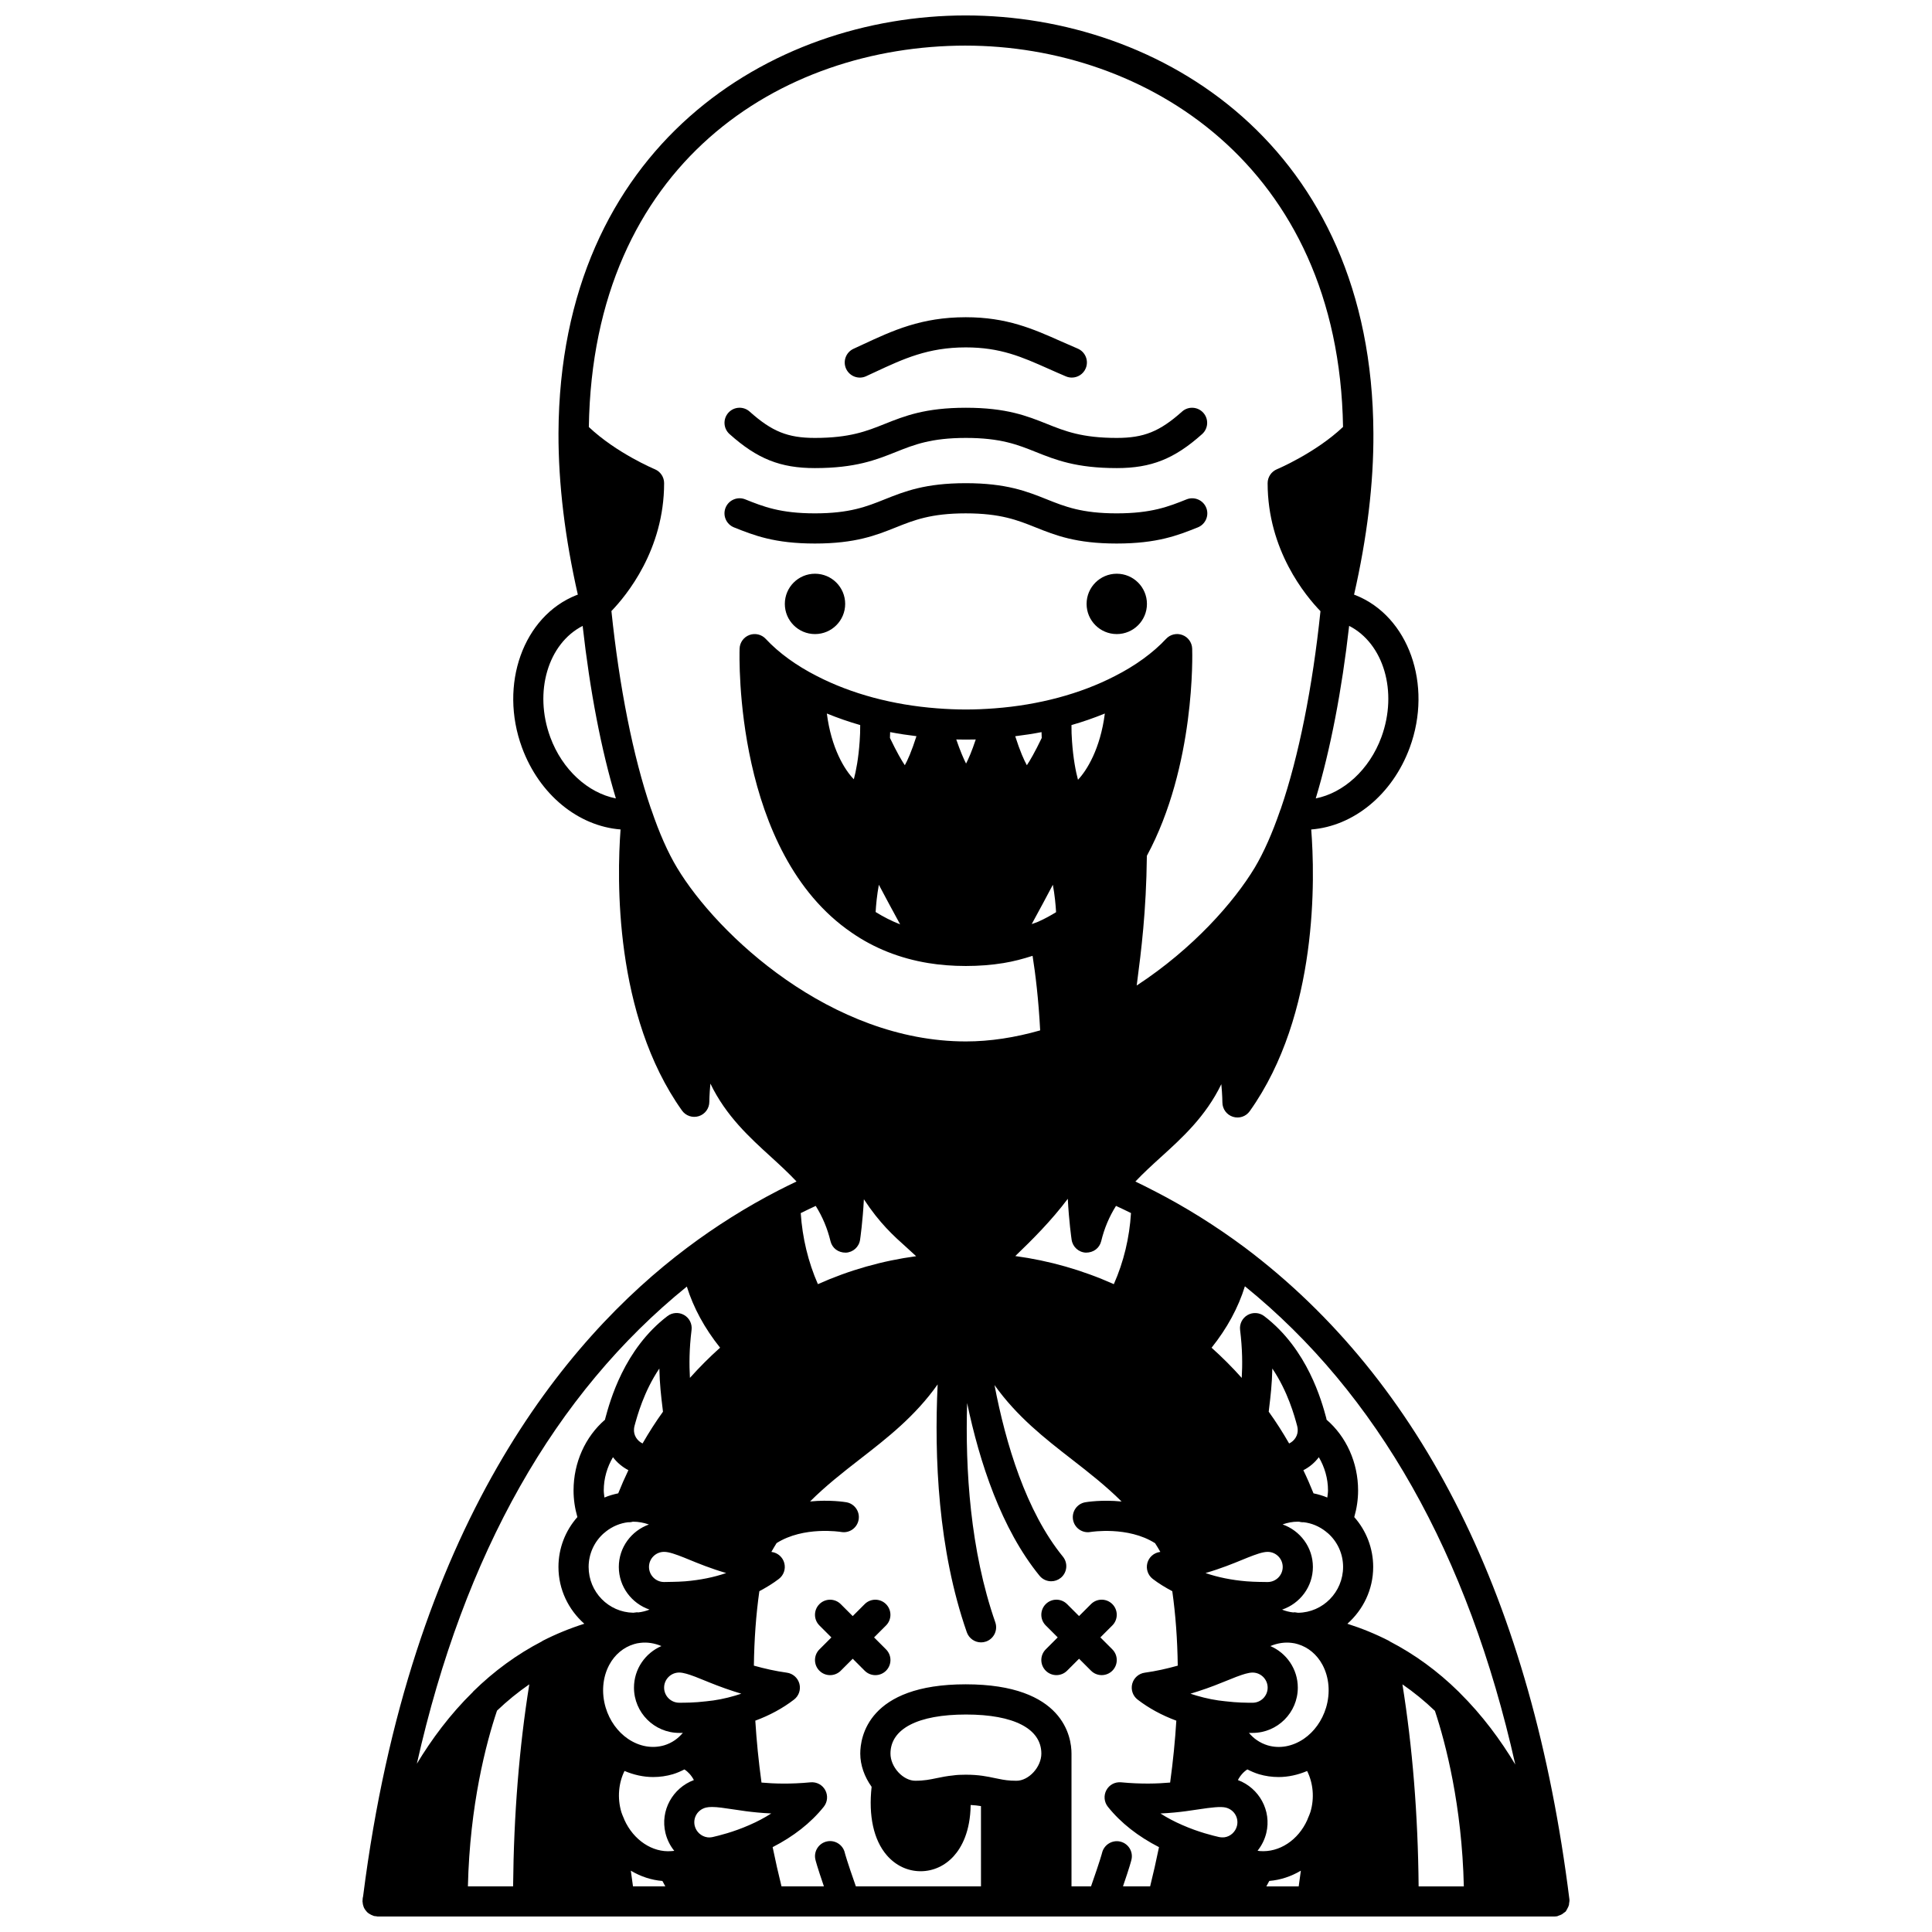 <?xml version="1.0" encoding="UTF-8"?>
<!-- Uploaded to: ICON Repo, www.iconrepo.com, Generator: ICON Repo Mixer Tools -->
<svg width="800px" height="800px" version="1.1" viewBox="144 144 512 512" xmlns="http://www.w3.org/2000/svg">
 <defs>
  <clipPath id="a">
   <path d="m240 148.09h320v503.81h-320z"/>
  </clipPath>
 </defs>
 <path d="m447.95 304.04c0 4.418-3.578 7.996-7.996 7.996s-7.996-3.578-7.996-7.996c0-4.418 3.578-7.996 7.996-7.996s7.996 3.578 7.996 7.996"/>
 <path d="m367.98 304.04c0 4.418-3.582 7.996-7.996 7.996-4.418 0-7.996-3.578-7.996-7.996 0-4.418 3.578-7.996 7.996-7.996 4.414 0 7.996 3.578 7.996 7.996"/>
 <path d="m338.51 283.76c5.266 2.106 10.711 4.281 21.438 4.281 10.766 0 16.215-2.18 21.477-4.281 4.777-1.91 9.281-3.715 18.508-3.715 9.223 0 13.734 1.805 18.508 3.715 5.266 2.106 10.711 4.281 21.477 4.281 10.805 0 16.25-2.18 21.516-4.281 2.051-0.824 3.051-3.148 2.231-5.199-0.82-2.051-3.172-3.039-5.199-2.227-4.773 1.91-9.277 3.711-18.547 3.711-9.227 0-13.734-1.805-18.508-3.715-5.266-2.102-10.711-4.281-21.477-4.281-10.77 0-16.215 2.18-21.477 4.281-4.773 1.914-9.281 3.715-18.508 3.715-9.188 0-13.695-1.805-18.469-3.715-2.035-0.816-4.379 0.176-5.199 2.227-0.82 2.059 0.18 4.379 2.231 5.203z"/>
 <path d="m359.95 268.05c10.766 0 16.223-2.176 21.496-4.281 4.785-1.91 9.301-3.715 18.527-3.715 9.223 0 13.734 1.805 18.508 3.715 5.266 2.106 10.715 4.281 21.477 4.281 9.137 0 15.266-2.441 22.617-9.012 1.648-1.473 1.789-4 0.316-5.644-1.473-1.648-4-1.789-5.641-0.316-5.914 5.281-10.117 6.977-17.293 6.977-9.227 0-13.734-1.805-18.508-3.715-5.262-2.102-10.707-4.281-21.477-4.281s-16.223 2.176-21.496 4.281c-4.781 1.914-9.301 3.715-18.527 3.715-7.176 0-11.379-1.695-17.289-6.981-1.645-1.473-4.172-1.332-5.641 0.316-1.473 1.648-1.332 4.176 0.316 5.644 7.344 6.574 13.477 9.016 22.613 9.016z"/>
 <path d="m373.53 243.7 2.43-1.129c7.5-3.492 13.98-6.508 23.973-6.508 9.188 0 14.828 2.508 21.965 5.68 1.473 0.656 2.992 1.332 4.586 2.004 0.512 0.215 1.039 0.316 1.559 0.316 1.559 0 3.039-0.918 3.684-2.445 0.859-2.035-0.094-4.379-2.129-5.238-1.551-0.656-3.019-1.309-4.449-1.941-7.371-3.277-14.332-6.371-25.215-6.371-11.758 0-19.332 3.523-27.344 7.254l-2.394 1.109c-2.008 0.918-2.891 3.293-1.969 5.301 0.926 2.004 3.297 2.894 5.305 1.969z"/>
 <g clip-path="url(#a)">
  <path d="m559.12 650.24c0.105-0.141 0.168-0.297 0.25-0.449 0.18-0.324 0.344-0.645 0.426-1.004 0.023-0.113 0.012-0.227 0.027-0.344 0.047-0.344 0.137-0.688 0.094-1.039-9.895-79.191-38.836-137.33-86.031-172.8-7.758-5.773-15.891-10.844-24.117-15.051-0.055-0.031-0.117-0.055-0.172-0.09-0.055-0.023-0.105-0.055-0.164-0.078-1.504-0.785-3.012-1.539-4.547-2.266 2.082-2.195 4.336-4.273 6.699-6.414 5.711-5.176 11.93-10.82 16.078-19.383 0.273 2.805 0.285 4.781 0.285 4.832 0.004 1.738 1.129 3.273 2.781 3.805 1.68 0.531 3.469-0.074 4.469-1.492 18.285-25.688 17.27-62.172 16.289-74.645 11.176-0.879 21.5-9.18 26.113-21.699 6.133-16.688-0.32-34.816-14.383-40.402-0.125-0.047-0.25-0.078-0.375-0.129 3.43-15.059 5.207-29.465 5.125-42.801-0.336-76.051-56.262-110.7-108.08-110.7-51.707 0.039-107.51 34.684-107.88 110.65v0.012 0.039c-0.039 13.48 1.734 27.879 5.125 42.793-0.117 0.043-0.246 0.074-0.363 0.125-14.098 5.582-20.578 23.711-14.434 40.406 4.613 12.523 14.941 20.824 26.121 21.699-0.965 12.926-1.758 49.141 16.277 74.484 1.004 1.414 2.805 2.019 4.469 1.492 1.656-0.527 2.777-2.066 2.781-3.805 0-0.047 0.012-2.023 0.281-4.82 4.141 8.582 10.367 14.246 16.078 19.445 2.379 2.168 4.652 4.273 6.75 6.496-1.555 0.738-3.176 1.539-4.91 2.426-8.414 4.344-16.535 9.445-24.113 15.148-32.289 24.242-73.371 73.723-85.828 171.76-0.008 0.043-0.023 0.102-0.031 0.137l0.012 0.004v0.008c-0.039 0.156-0.07 0.301-0.098 0.41-0.008 0.039 0.004 0.074-0.004 0.113v0.004c-0.023 0.191-0.055 0.598-0.055 0.781 0 0.055 0.031 0.105 0.031 0.164 0.016 0.402 0.098 0.781 0.23 1.152 0.047 0.137 0.09 0.266 0.148 0.391 0.145 0.293 0.328 0.547 0.539 0.801 0.137 0.168 0.27 0.324 0.434 0.469 0.176 0.152 0.371 0.27 0.574 0.387 0.27 0.164 0.535 0.301 0.844 0.395 0.066 0.02 0.117 0.07 0.184 0.09 0.215 0.055 0.434 0.062 0.648 0.078 0.129 0.012 0.238 0.07 0.363 0.07h103.91 0.012 0.016 19.969 0.012 0.012 67.949 0.012 0.012 15.969 0.016 0.012 103.99c0.012 0 0.023-0.008 0.035-0.008 0.227-0.004 0.465-0.023 0.695-0.066 0.148-0.027 0.266-0.125 0.406-0.168 0.293-0.09 0.559-0.188 0.82-0.34 0.195-0.117 0.359-0.246 0.531-0.391 0.164-0.137 0.367-0.215 0.508-0.375 0.082-0.094 0.105-0.215 0.176-0.312zm-117.52-6.336c1.84-5.356 2.215-6.898 2.273-7.184 0.441-2.141-0.918-4.219-3.055-4.695-2.129-0.457-4.254 0.875-4.762 3.004-0.016 0.078-0.457 1.848-2.922 8.871h-5.176v-35.188c0-4.305-2.016-18.352-28.031-18.352-25.934 0-27.949 14.051-27.949 18.352 0 3.07 1.113 6.172 3.008 8.812-0.852 7.68 0.531 14.082 4.008 18.121 2.359 2.742 5.551 4.25 8.98 4.25 3.324 0 6.441-1.422 8.777-4.004 2.106-2.332 4.383-6.512 4.484-13.547 1.027 0.051 1.914 0.152 2.731 0.293l0.004 21.266h-33.16c-2.41-6.863-2.883-8.707-2.918-8.863-0.477-2.133-2.582-3.492-4.719-3.047-2.164 0.449-3.555 2.566-3.102 4.727 0.059 0.289 0.438 1.832 2.273 7.184h-11.238c-0.824-3.32-1.594-6.734-2.348-10.391 5.496-2.82 10.086-6.375 13.547-10.695 1.004-1.25 1.16-2.988 0.398-4.402-0.758-1.41-2.258-2.223-3.898-2.082-5.375 0.512-9.711 0.363-13 0.066-0.77-5.629-1.316-11.113-1.641-16.406 3.805-1.41 7.258-3.269 10.262-5.586 1.277-0.984 1.84-2.637 1.422-4.195-0.414-1.555-1.723-2.715-3.32-2.934-3.019-0.414-5.894-1.074-8.742-1.863 0.09-6.91 0.57-13.52 1.449-19.73 1.863-1 3.613-2.055 5.188-3.266 1.273-0.984 1.836-2.637 1.422-4.191-0.41-1.555-1.715-2.715-3.309-2.938-0.039-0.004-0.074-0.012-0.117-0.02 0.441-0.773 0.891-1.547 1.379-2.328 7.168-4.543 16.918-2.988 17.117-2.953 2.191 0.383 4.242-1.07 4.625-3.242 0.387-2.172-1.062-4.25-3.238-4.633-0.305-0.051-4.379-0.73-9.629-0.207 4.144-4.137 8.625-7.644 13.258-11.246 7.231-5.613 14.59-11.344 20.555-19.777-0.918 19.215 0.09 43.793 7.727 65.68 0.578 1.648 2.125 2.684 3.773 2.684 0.438 0 0.883-0.07 1.316-0.223 2.082-0.727 3.188-3.008 2.461-5.094-6.656-19.086-7.984-40.457-7.465-58.113 3.293 15.723 9.066 33.348 19.184 45.762 0.793 0.973 1.938 1.473 3.102 1.473 0.887 0 1.781-0.297 2.523-0.898 1.711-1.395 1.969-3.914 0.574-5.625-9.77-11.988-15.16-29.949-18.129-45.473 5.961 8.367 13.297 14.102 20.512 19.703 4.606 3.574 9.047 7.059 13.168 11.156-5.258-0.527-9.332 0.148-9.633 0.203-2.172 0.383-3.613 2.449-3.238 4.621 0.375 2.172 2.441 3.637 4.613 3.254 0.102-0.02 9.93-1.613 17.137 2.973 0.48 0.746 0.945 1.516 1.391 2.305-0.047 0.008-0.09 0.016-0.137 0.02-1.59 0.223-2.898 1.383-3.309 2.938-0.406 1.555 0.152 3.207 1.422 4.191 1.566 1.207 3.32 2.266 5.188 3.266 0.875 6.207 1.359 12.82 1.449 19.73-2.848 0.793-5.719 1.449-8.742 1.863-1.594 0.219-2.906 1.379-3.32 2.934-0.414 1.559 0.148 3.211 1.422 4.195 3.008 2.316 6.457 4.176 10.262 5.586-0.324 5.289-0.871 10.777-1.641 16.402-3.285 0.293-7.625 0.445-13-0.066-1.645-0.141-3.137 0.668-3.898 2.082-0.758 1.414-0.605 3.148 0.398 4.402 3.465 4.328 8.059 7.883 13.547 10.699-0.75 3.66-1.523 7.07-2.348 10.391l-7.195-0.008zm-41.629-29.59c-1.293 0-2.438 0.055-3.246 0.176-0.008 0-0.012 0.004-0.02 0.004h-0.008c-0.004 0-0.008 0.004-0.012 0.004-1.719 0.16-3.102 0.445-4.477 0.73-1.758 0.367-3.273 0.688-5.672 0.688-1.5 0-3.168-0.836-4.457-2.234-1.332-1.445-2.094-3.25-2.094-4.961 0-6.582 7.273-10.355 20.031-10.355 12.68 0 19.953 3.773 19.953 10.355 0 3.566-3.332 7.199-6.598 7.199-2.039 0-3.402-0.227-4.606-0.484l-1.16-0.23c-1.969-0.418-4.184-0.891-7.637-0.891zm-124.26-16.973c2.703-2.586 5.566-4.91 8.559-6.977-2.664 16.602-4.117 34.527-4.293 53.543h-11.977c0.496-21.57 4.84-38.027 7.711-46.566zm28.293-58.359c0-3.223 0.918-6.234 2.438-8.812 1.07 1.418 2.461 2.598 4.09 3.441-0.977 2.031-1.871 4.078-2.695 6.137-1.246 0.262-2.477 0.613-3.656 1.113-0.062-0.625-0.176-1.25-0.176-1.879zm189.5-8.809c1.512 2.578 2.43 5.586 2.43 8.809 0 0.629-0.113 1.254-0.184 1.883-1.18-0.5-2.406-0.852-3.656-1.113-0.824-2.059-1.715-4.102-2.691-6.129 1.645-0.84 3.031-2.023 4.102-3.449zm-183.08 74.641c-2.762-1.887-4.863-4.816-5.902-8.246-1.184-3.922-0.836-8.078 0.957-11.395 1.457-2.699 3.766-4.633 6.574-5.469 0.504-0.16 1.031-0.266 1.633-0.328 1.879-0.234 3.793 0.09 5.598 0.848-4.269 1.84-7.273 6.082-7.273 11.02 0 6.613 5.383 11.996 11.996 11.996 0.266 0 0.617-0.004 0.949-0.004-0.645 0.734-1.34 1.414-2.144 1.953-0.836 0.578-1.781 1.031-2.769 1.332-3.199 0.938-6.606 0.328-9.617-1.707zm158.3-9.957c-2.469-0.234-5.031-0.738-7.621-1.5-0.547-0.16-1.086-0.332-1.621-0.508 0.645-0.191 1.289-0.391 1.93-0.602 3.238-1.035 5.934-2.137 8.105-3.019l2.195-0.879c0.016-0.008 0.035-0.012 0.051-0.016 0.047-0.02 0.102-0.027 0.152-0.051 1.457-0.543 2.934-1.035 4.027-1.035 2.207 0 4 1.797 4 4s-1.793 4-4 4c-1.512-0.004-4.039-0.004-7.219-0.391zm-137.61 0.012c-3.082 0.371-5.606 0.371-7.117 0.371-2.207 0-4-1.797-4-4 0-2.203 1.793-4 4-4 1.098 0 2.59 0.496 4.019 1.031 0.055 0.023 0.117 0.035 0.172 0.059l2.231 0.895c2.172 0.883 4.871 1.984 8.105 3.019 0.645 0.211 1.289 0.41 1.93 0.602-0.535 0.18-1.082 0.352-1.633 0.512-2.574 0.766-5.137 1.27-7.707 1.512zm145.96 10.281c-0.785-0.52-1.465-1.188-2.094-1.914 0.336 0 0.691 0.004 0.957 0.004 6.613 0 11.996-5.383 11.996-11.996 0-4.934-3-9.18-7.269-11.016 1.828-0.77 3.773-1.094 5.691-0.84 0.504 0.051 1.031 0.16 1.594 0.336 2.742 0.816 5.055 2.75 6.508 5.449 1.793 3.32 2.141 7.473 0.961 11.387-1.043 3.434-3.141 6.367-5.894 8.25-3.023 2.043-6.43 2.66-9.586 1.723-1.027-0.316-1.969-0.766-2.863-1.383zm2.859-41.895c-1.059-0.027-3.18 0-5.586-0.188-3.938-0.328-7.586-1.062-10.875-2.191 4.098-1.195 7.352-2.531 9.922-3.586l1.246-0.508c2.109-0.832 3.969-1.52 5.293-1.52 2.207 0 4 1.797 4 4 0 2.199-1.793 3.992-4 3.992zm-159.94-7.996c1.324 0 3.184 0.688 5.258 1.504l1.281 0.523c2.57 1.055 5.816 2.391 9.918 3.586-3.289 1.133-6.926 1.863-10.852 2.191-2.418 0.188-4.449 0.133-5.606 0.188-2.207 0-4-1.797-4-4-0.004-2.203 1.793-3.992 4-3.992zm-10.527 71c-0.07-0.18-0.117-0.363-0.211-0.527-0.215-0.504-0.434-1.008-0.582-1.48-1.133-3.801-0.727-7.785 0.832-10.93 2.438 1.031 5.008 1.613 7.582 1.613 1.762 0 3.527-0.246 5.242-0.75 1.074-0.328 2.082-0.773 3.047-1.266 0.957 0.602 1.875 1.598 2.508 2.816-5.625 2.102-8.977 8.094-7.527 14.047 0.434 1.766 1.238 3.363 2.332 4.711-0.242 0.027-0.477 0.059-0.754 0.07-5.023 0.422-10.047-2.914-12.469-8.305zm33.141 1.391c-4.332 1.914-8.199 2.824-9.664 3.168-0.5 0.117-1.012 0.148-1.477 0.09-1.617-0.227-2.961-1.445-3.352-3.023-0.527-2.176 0.773-4.305 2.969-4.856 0.418-0.105 0.969-0.16 1.625-0.16 1.418 0 3.277 0.285 5.43 0.609 1.098 0.168 2.289 0.348 3.566 0.516h0.004c1.762 0.227 3.996 0.473 6.684 0.59-1.77 1.141-3.695 2.16-5.785 3.066zm115.61-3.656c1.281-0.168 2.469-0.348 3.57-0.516 3.148-0.477 5.715-0.789 7.062-0.449 2.191 0.547 3.492 2.68 2.961 4.848-0.387 1.582-1.734 2.805-3.289 3.019-0.512 0.055-1.031 0.035-1.547-0.082-1.453-0.34-5.32-1.25-9.672-3.172-2.082-0.902-4.004-1.922-5.766-3.051 2.684-0.121 4.914-0.363 6.68-0.598zm19.633 10.559c-0.203-0.008-0.379-0.074-0.578-0.098 1.074-1.344 1.879-2.926 2.309-4.684 1.449-5.949-1.902-11.941-7.523-14.039 0.633-1.219 1.551-2.219 2.508-2.82 0.977 0.5 1.992 0.945 3.082 1.277 1.695 0.5 3.438 0.746 5.195 0.746 2.562 0 5.121-0.574 7.562-1.602 1.602 3.227 1.977 7.152 0.879 10.84-0.168 0.523-0.391 1.047-0.625 1.582-0.062 0.113-0.09 0.242-0.145 0.363-0.031 0.066-0.043 0.129-0.074 0.195-2.391 5.328-7.387 8.66-12.59 8.238zm10.16-63.152c-0.301-0.043-0.582-0.102-0.891-0.129-0.141-0.016-0.266 0.039-0.398 0.039-1.02-0.109-2.008-0.363-2.957-0.742 4.731-1.605 8.168-6.043 8.168-11.312 0-5.219-3.371-9.625-8.031-11.27 1.277-0.457 2.629-0.727 4.035-0.727 0.113 0 0.219 0.008 0.332 0.008 0.332 0.09 0.672 0.152 1.027 0.152 0.039 0 0.074-0.02 0.117-0.023 2.144 0.234 4.223 1.098 5.969 2.488 0.145 0.156 0.324 0.27 0.492 0.398 2.574 2.254 4.062 5.508 4.062 8.973-0.016 6.66-5.348 12.074-11.926 12.145zm-2.375-44.863c-1.742-3.023-3.535-5.828-5.41-8.422 0.043-0.379 0.082-0.73 0.129-1.137 0.34-2.789 0.746-6.16 0.828-10.305 4.109 6.09 5.863 12.547 6.582 15.219 0.066 0.262 0.113 0.52 0.137 0.801 0.145 1.66-0.824 3.156-2.266 3.844zm-46.457-42.223c-8.359-3.734-17.098-6.227-26.113-7.449 4.508-4.332 9.551-9.359 13.914-15.172 0.301 5.918 0.961 10.492 1.016 10.859 0.277 1.895 1.863 3.324 3.769 3.41 2.039 0.008 3.613-1.195 4.07-3.051 0.828-3.41 2.102-6.438 3.918-9.336 1.336 0.613 2.668 1.246 3.973 1.898-0.402 6.574-1.949 12.98-4.547 18.84zm-9.5-133.67c-0.59-2.176-1.266-5.625-1.582-10.219-0.113-1.379-0.145-2.789-0.145-4.273 3.059-0.875 6-1.902 8.844-3.062-1.191 9.348-4.785 15.105-7.117 17.555zm-9.66-12.625c0.012 0.523 0.027 1.043 0.051 1.551-1.816 3.769-3.106 5.984-3.941 7.223-0.73-1.312-1.793-3.652-3.082-7.688 2.359-0.297 4.688-0.641 6.973-1.086zm-20 8.332c-0.648-1.262-1.527-3.281-2.594-6.383 1.723 0.043 3.438 0.043 5.16 0-1.035 3.109-1.91 5.129-2.566 6.383zm-16.23 0.438c-0.836-1.23-2.129-3.449-3.941-7.227 0.023-0.508 0.039-1.027 0.051-1.547 2.293 0.449 4.613 0.793 6.973 1.078-1.289 4.047-2.348 6.387-3.082 7.695zm-11.969-6.32c-0.305 4.477-0.957 7.867-1.543 10.047-2.477-2.539-5.981-8.262-7.152-17.43 2.844 1.156 5.781 2.188 8.84 3.062 0.004 1.484-0.031 2.902-0.145 4.32zm5.086 38c1.637 3.098 3.594 6.762 5.641 10.492-2.289-0.883-4.434-2-6.492-3.266 0.105-1.926 0.352-4.492 0.852-7.227zm46.113 0c0.504 2.75 0.746 5.332 0.855 7.266-1.398 0.863-2.887 1.688-4.566 2.445-0.082 0.031-0.156 0.07-0.234 0.109-0.531 0.23-1.113 0.391-1.656 0.605 2.031-3.711 3.981-7.344 5.602-10.426zm-58.93 94.445c0.449 1.855 2.043 3.07 4.07 3.051 1.91-0.09 3.496-1.516 3.769-3.41 0.055-0.363 0.707-4.875 1.012-10.734 4.219 6.41 7.828 9.645 11.367 12.812 0.84 0.75 1.66 1.504 2.481 2.273-8.98 1.211-17.699 3.684-26.035 7.406-2.57-5.859-4.117-12.258-4.547-18.828 1.383-0.684 2.719-1.328 3.973-1.906 1.816 2.918 3.086 5.945 3.91 9.336zm-49.801 53.617c-1.465-0.711-2.41-2.195-2.266-3.856 0.02-0.262 0.066-0.52 0.129-0.777 0.727-2.676 2.477-9.137 6.586-15.227 0.082 4.144 0.488 7.512 0.828 10.305 0.047 0.402 0.082 0.758 0.133 1.141-1.883 2.609-3.676 5.41-5.41 8.414zm-10.219 23.75c0.168-0.133 0.344-0.242 0.488-0.398 1.734-1.379 3.82-2.246 5.965-2.484 0.039 0 0.074 0.023 0.117 0.023 0.379 0 0.742-0.062 1.09-0.16 1.473-0.008 2.898 0.27 4.238 0.742-4.629 1.664-7.973 6.055-7.973 11.25 0 5.258 3.422 9.684 8.137 11.305-0.953 0.375-1.945 0.633-2.988 0.746-0.121 0-0.223-0.047-0.344-0.035-0.379 0.035-0.711 0.078-0.977 0.121-6.539-0.117-11.828-5.5-11.828-12.137 0.004-3.457 1.488-6.711 4.074-8.973zm7.106 89.465c2.586 1.547 5.438 2.492 8.375 2.731 0.215 0.434 0.473 0.906 0.77 1.426h-8.57c-0.195-1.344-0.387-2.734-0.574-4.156zm169.2 2.723c2.949-0.25 5.793-1.195 8.367-2.723-0.188 1.422-0.375 2.816-0.574 4.168h-8.57c0.301-0.531 0.562-1.016 0.777-1.445zm35.285-52.102c3.012 2.082 5.894 4.418 8.613 7.031 2.859 8.617 7.164 25.105 7.66 46.516l-11.98-0.004c-0.172-19.02-1.633-36.941-4.293-53.543zm29.914 21.25c-3.894-6.484-8.738-13.074-14.766-19.039-0.055-0.066-0.121-0.125-0.18-0.188-0.027-0.027-0.051-0.055-0.078-0.082-0.004-0.004-0.016-0.008-0.02-0.012-0.008-0.008-0.008-0.016-0.016-0.02-5.5-5.414-11.629-9.875-18.211-13.289-0.062-0.035-0.102-0.102-0.168-0.133-3.555-1.824-7.266-3.332-11.062-4.543 4.164-3.695 6.84-9.035 6.84-15.051 0-4.934-1.816-9.609-5.016-13.219 0.668-2.312 1.016-4.676 1.016-7.055 0-7.379-3.113-14.242-8.359-18.762-0.031-0.145-0.031-0.262-0.07-0.41-1.223-4.512-4.938-18.242-16.449-27.027-1.273-0.977-3.016-1.09-4.414-0.289-1.395 0.801-2.176 2.359-1.977 3.957 0.625 5.066 0.641 9.184 0.434 12.703-2.512-2.812-5.176-5.481-7.992-8 4.09-5.117 7.055-10.562 8.832-16.285 35.133 28.453 59.152 70.965 71.656 126.74zm-35.492-272.26c-3.191 8.656-10.043 14.781-17.391 16.227 3.867-12.812 6.93-28.691 8.848-45.723 9.109 4.644 12.977 17.43 8.543 29.496zm-110.2-183.27c47.59 0 98.891 31.648 100.04 101.05-7.305 6.91-17.414 11.176-17.52 11.219-1.492 0.621-2.465 2.078-2.465 3.691 0 17.766 10.094 29.891 14.004 33.922-2.082 20.07-5.785 38.594-10.508 52.352-0.059 0.129-0.113 0.258-0.156 0.387-2.106 6.125-4.387 11.254-6.762 15.234-5.441 9.035-16.254 21.402-31.277 31.23 0.031-0.246 0.059-0.477 0.094-0.727 1.086-8.367 2.434-18.773 2.602-33.645 12.887-23.895 12.055-53.641 12.008-54.91-0.055-1.617-1.078-3.043-2.59-3.606-1.523-0.574-3.231-0.164-4.328 1.02-3.441 3.699-8.145 7.113-13.594 9.875-0.008 0.004-0.016 0.008-0.023 0.012-9.105 4.691-20.094 7.637-31.785 8.523-5.367 0.414-9.926 0.414-15.305 0-11.684-0.887-22.672-3.836-31.801-8.535-5.449-2.762-10.152-6.176-13.594-9.875-1.098-1.184-2.816-1.582-4.328-1.02-1.516 0.566-2.543 1.996-2.59 3.609-0.074 2.195-1.43 54.02 29.707 75.277 5.934 4.109 12.766 6.82 20.301 8.055 3.109 0.512 6.461 0.773 9.953 0.773s6.844-0.262 9.957-0.773c2.668-0.434 5.227-1.117 7.723-1.922 0.746 4.707 1.582 11.465 2.012 19.758-6.668 1.906-13.277 2.93-19.691 2.93-35.633 0-65.863-28.242-76.547-46.047-2.414-4.016-4.703-9.172-6.793-15.34-0.023-0.066-0.055-0.137-0.078-0.203-0.023-0.059-0.043-0.121-0.07-0.18-0.004-0.012-0.008-0.02-0.012-0.031-4.668-13.648-8.34-32.133-10.43-52.258 3.938-4.074 13.965-16.184 13.965-33.887 0-1.617-0.973-3.074-2.469-3.695-0.105-0.043-10.152-4.266-17.48-11.184 1.086-69.738 50.742-101.04 99.836-101.08zm-110.05 183.27c-4.43-12.051-0.562-24.812 8.578-29.488 1.938 17.293 4.938 32.91 8.809 45.719-7.356-1.441-14.199-7.57-17.387-16.23zm36.188 145.6c1.781 5.684 4.738 11.098 8.812 16.191-2.82 2.523-5.484 5.195-7.992 8-0.203-3.519-0.191-7.637 0.434-12.703 0.199-1.594-0.582-3.16-1.977-3.957-1.398-0.805-3.141-0.684-4.414 0.289-11.512 8.785-15.23 22.516-16.484 27.148-0.023 0.102-0.027 0.199-0.051 0.301-5.238 4.519-8.348 11.379-8.348 18.754 0 2.383 0.348 4.746 1.016 7.059-3.203 3.613-5.016 8.289-5.016 13.215 0 6.016 2.684 11.359 6.848 15.055-3.824 1.215-7.523 2.723-11.07 4.539-0.062 0.031-0.105 0.098-0.168 0.133-6.582 3.41-12.707 7.879-18.211 13.289-0.039 0.039-0.055 0.098-0.098 0.141-6.047 5.926-10.906 12.508-14.824 18.992 12.512-55.664 36.488-98.066 71.543-126.45z"/>
 </g>
 <path d="m378.8 569.11c-1.562-1.562-4.09-1.562-5.652 0l-3.172 3.172-3.172-3.172c-1.562-1.562-4.09-1.562-5.652 0s-1.562 4.09 0 5.652l3.172 3.172-3.172 3.172c-1.562 1.562-1.562 4.09 0 5.652 0.781 0.781 1.805 1.172 2.828 1.172s2.047-0.391 2.828-1.172l3.172-3.172 3.172 3.172c0.781 0.781 1.805 1.172 2.828 1.172s2.047-0.391 2.828-1.172c1.562-1.562 1.562-4.09 0-5.652l-3.172-3.172 3.172-3.172c1.555-1.562 1.555-4.086-0.008-5.652z"/>
 <path d="m438.78 581.1-3.172-3.172 3.172-3.172c1.562-1.562 1.562-4.09 0-5.652s-4.09-1.562-5.652 0l-3.172 3.172-3.172-3.172c-1.562-1.562-4.09-1.562-5.652 0s-1.562 4.09 0 5.652l3.172 3.172-3.172 3.172c-1.562 1.562-1.562 4.09 0 5.652 0.781 0.781 1.805 1.172 2.828 1.172 1.023 0 2.047-0.391 2.828-1.172l3.172-3.172 3.172 3.172c0.781 0.781 1.805 1.172 2.828 1.172 1.023 0 2.047-0.391 2.828-1.172 1.555-1.562 1.555-4.09-0.008-5.652z"/>
</svg>